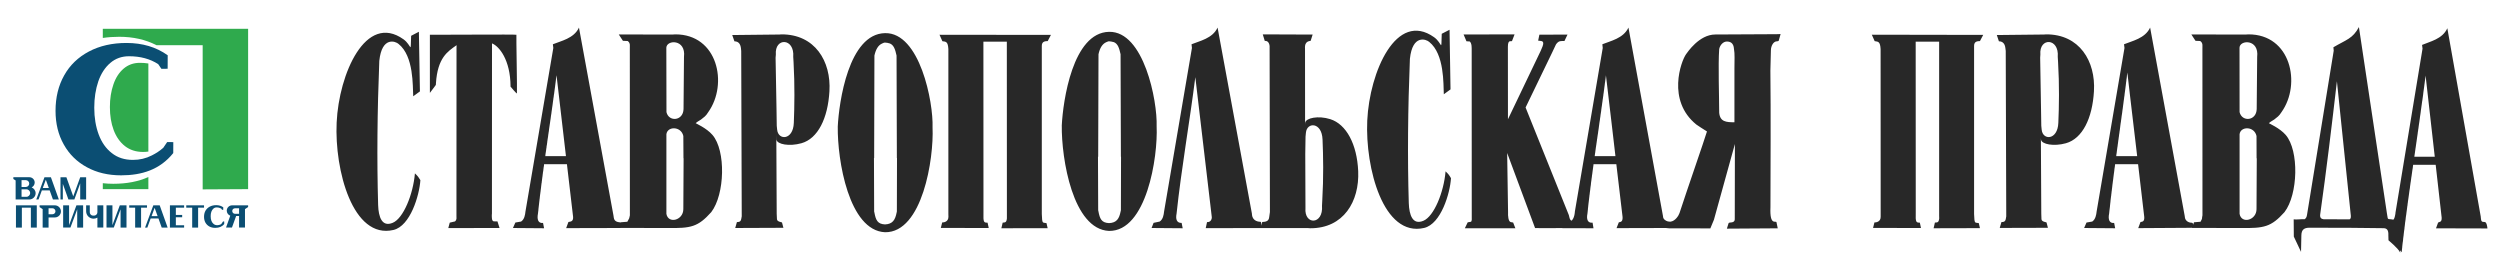 <?xml version="1.0" encoding="UTF-8"?>
<svg xmlns="http://www.w3.org/2000/svg" xmlns:xlink="http://www.w3.org/1999/xlink" width="150px" height="16px" viewBox="0 0 150 16" version="1.1">
<g id="surface1">
<path style=" stroke:none;fill-rule:evenodd;fill:rgb(15.686%,15.686%,15.686%);fill-opacity:1;" d="M 22.758 3.652 C 22.637 6.656 22.609 9.594 22.688 12.305 C 22.711 13.02 22.918 13.641 23.566 13.367 C 24.203 13.102 24.789 11.66 24.895 10.402 C 25.09 10.59 25.105 10.621 25.223 10.809 C 25.164 11.727 24.617 13.559 23.609 13.797 C 21.168 14.371 20.066 10.211 20.199 7.355 C 20.332 4.43 21.945 0.742 24.211 2.359 C 24.715 2.719 24.625 3.305 24.668 2.148 L 25.133 1.906 L 25.195 5.484 L 24.793 5.777 C 24.758 5.172 24.836 3.371 23.914 2.637 C 23.742 2.477 22.914 2.16 22.758 3.652 Z M 135.43 3.414 L 135.402 6.543 C 135.383 7.266 134.516 7.328 134.375 6.727 L 134.371 2.859 C 134.391 2.379 135.559 2.332 135.43 3.414 Z M 135.391 8.16 L 135.395 9.5 L 135.406 9.496 C 135.398 9.973 135.398 11.699 135.391 12.547 C 135.391 13.223 134.484 13.453 134.375 12.832 L 134.375 8.051 C 134.438 7.562 135.262 7.566 135.391 8.16 Z M 134.727 2.074 L 134.434 2.074 L 131.48 2.066 L 131.73 2.449 C 131.789 2.449 131.953 2.461 132.012 2.461 C 132.203 2.586 132.133 2.789 132.145 2.93 C 132.145 6.32 132.145 9.527 132.148 12.918 C 132.09 13.156 132.18 13.031 132.031 13.305 C 131.973 13.305 131.703 13.336 131.641 13.336 L 131.586 13.484 C 131.586 13.418 131.559 13.359 131.496 13.363 C 131.285 13.363 131.113 13.223 131.094 13.043 L 131.082 12.953 L 129.008 1.656 C 128.703 2.309 127.922 2.457 127.441 2.656 L 127.469 2.879 L 125.797 12.695 C 125.777 12.891 125.73 13.16 125.535 13.293 C 125.512 13.293 125.215 13.352 125.191 13.352 L 125.047 13.68 L 126.91 13.695 L 126.848 13.375 C 126.547 13.414 126.48 13.141 126.547 12.82 L 126.562 12.684 L 126.562 12.672 C 126.574 12.574 126.586 12.477 126.598 12.383 L 126.598 12.363 L 126.613 12.227 L 126.613 12.223 L 126.629 12.09 L 126.629 12.066 L 126.645 11.926 L 126.645 11.922 L 126.648 11.906 L 126.664 11.773 L 126.668 11.766 L 126.676 11.672 L 126.684 11.625 L 126.684 11.621 L 126.688 11.582 L 126.699 11.488 L 126.699 11.469 L 126.707 11.441 L 126.715 11.348 L 126.719 11.316 L 126.723 11.301 L 126.727 11.258 L 126.738 11.168 L 126.738 11.164 L 126.754 11.023 L 126.758 11.012 L 126.762 10.977 L 126.773 10.883 L 126.781 10.836 L 126.785 10.789 L 126.793 10.742 L 126.797 10.707 L 126.797 10.695 L 126.809 10.602 L 126.812 10.582 L 126.82 10.516 L 126.82 10.508 L 126.828 10.461 L 126.832 10.414 L 126.836 10.402 L 126.84 10.367 L 126.848 10.32 L 126.852 10.273 L 126.859 10.227 L 126.867 10.133 L 126.875 10.098 L 126.875 10.086 L 126.891 9.992 L 126.895 9.945 L 126.895 9.941 L 126.902 9.898 L 126.906 9.852 L 128.285 9.852 L 128.656 13.023 C 128.672 13.324 128.52 13.297 128.43 13.32 L 128.293 13.688 L 131.5 13.668 C 131.508 13.664 131.516 13.652 131.523 13.645 L 131.512 13.676 L 134.465 13.68 C 135.832 13.699 136.266 13.625 137.07 12.727 C 137.887 11.664 137.953 9.035 137.141 8.094 C 136.781 7.68 136.125 7.398 136.133 7.391 C 136.242 7.289 136.289 7.281 136.453 7.172 C 136.633 7.023 136.73 6.984 136.891 6.727 C 138.09 5.039 137.453 2.051 134.902 2.062 C 134.844 2.062 134.781 2.07 134.727 2.074 Z M 41.039 3.414 L 41.012 6.543 C 40.992 7.266 40.125 7.328 39.988 6.727 L 39.98 2.859 C 40 2.379 41.168 2.332 41.039 3.414 Z M 41 8.16 L 41.008 9.5 L 41.016 9.496 C 41.008 9.973 41.008 11.699 41 12.547 C 41 13.223 40.094 13.453 39.984 12.832 L 39.984 8.051 C 40.047 7.562 40.871 7.566 41 8.16 Z M 40.336 2.074 L 40.043 2.074 L 37.125 2.066 L 37.375 2.449 C 37.434 2.449 37.602 2.461 37.66 2.461 C 37.848 2.586 37.777 2.789 37.789 2.93 C 37.789 6.32 37.793 9.527 37.793 12.918 C 37.734 13.156 37.793 13.031 37.641 13.305 C 37.582 13.305 37.309 13.336 37.25 13.336 L 37.246 13.348 C 37.066 13.324 36.855 13.312 36.824 13.043 L 36.812 12.953 L 34.738 1.656 C 34.438 2.309 33.652 2.457 33.172 2.656 L 33.199 2.879 L 31.527 12.695 C 31.508 12.891 31.465 13.16 31.266 13.293 C 31.242 13.293 30.945 13.352 30.922 13.352 L 30.777 13.68 L 32.645 13.695 L 32.582 13.375 C 32.277 13.414 32.215 13.141 32.277 12.82 C 32.281 12.773 32.289 12.73 32.293 12.684 L 32.293 12.672 L 32.297 12.668 C 32.301 12.617 32.305 12.57 32.309 12.523 C 32.32 12.426 32.332 12.324 32.344 12.227 L 32.344 12.219 L 32.359 12.09 L 32.363 12.059 L 32.375 11.945 L 32.383 11.902 L 32.391 11.812 L 32.395 11.773 L 32.398 11.766 L 32.398 11.758 L 32.414 11.625 L 32.414 11.621 L 32.418 11.609 L 32.426 11.535 L 32.434 11.488 L 32.438 11.445 L 32.453 11.324 L 32.453 11.316 L 32.457 11.301 L 32.469 11.191 L 32.477 11.121 L 32.477 11.113 L 32.484 11.07 L 32.488 11.023 L 32.5 10.969 L 32.508 10.891 L 32.508 10.883 L 32.516 10.836 L 32.52 10.789 L 32.527 10.742 L 32.527 10.738 L 32.539 10.648 L 32.547 10.602 L 32.551 10.555 L 32.559 10.508 L 32.562 10.461 L 32.57 10.414 L 32.574 10.367 L 32.598 10.227 L 32.602 10.18 L 32.609 10.133 L 32.613 10.098 L 32.613 10.086 L 32.637 9.945 L 32.637 9.941 L 32.641 9.898 L 32.645 9.852 L 34.016 9.852 L 34.387 13.023 C 34.402 13.324 34.199 13.289 34.105 13.32 L 33.969 13.688 L 37.23 13.68 L 37.23 13.676 L 40.074 13.68 C 41.441 13.699 41.875 13.625 42.676 12.727 C 43.492 11.664 43.562 9.035 42.746 8.094 C 42.391 7.68 41.734 7.398 41.742 7.391 C 41.852 7.289 41.898 7.281 42.062 7.172 C 42.242 7.023 42.34 6.984 42.496 6.727 C 43.699 5.039 43.066 2.051 40.512 2.062 C 40.449 2.062 40.391 2.07 40.336 2.074 Z M 106.227 12.441 C 106.176 13.594 106.562 13.203 106.59 13.34 L 106.664 13.699 L 103.613 13.719 L 103.715 13.391 C 103.746 13.305 104.102 13.43 104.086 13.125 L 104.094 8.641 L 102.836 13.184 L 102.621 13.703 L 100.148 13.699 L 99.98 13.684 L 99.977 13.68 L 96.992 13.688 L 97.129 13.34 C 97.234 13.312 97.367 13.324 97.355 13.023 L 96.98 9.852 L 95.613 9.852 L 95.605 9.898 L 95.602 9.941 L 95.602 9.945 L 95.594 9.992 L 95.582 10.086 L 95.582 10.098 L 95.574 10.133 L 95.57 10.18 L 95.555 10.273 L 95.551 10.32 L 95.543 10.367 L 95.539 10.414 L 95.516 10.555 L 95.516 10.574 L 95.5 10.695 L 95.496 10.707 L 95.492 10.742 L 95.488 10.789 L 95.48 10.836 L 95.48 10.859 L 95.473 10.883 L 95.461 10.977 L 95.457 11.012 L 95.457 11.035 L 95.441 11.16 L 95.441 11.164 L 95.438 11.164 L 95.434 11.207 L 95.422 11.289 L 95.418 11.34 L 95.402 11.465 L 95.402 11.469 L 95.398 11.488 L 95.383 11.613 L 95.383 11.625 L 95.363 11.762 L 95.363 11.781 L 95.348 11.902 L 95.344 11.941 C 95.332 12.035 95.32 12.129 95.309 12.223 L 95.309 12.227 L 95.293 12.363 L 95.293 12.383 L 95.277 12.512 L 95.277 12.543 L 95.262 12.668 L 95.262 12.684 C 95.254 12.73 95.25 12.773 95.246 12.82 C 95.18 13.141 95.25 13.398 95.555 13.359 L 95.609 13.695 L 93.742 13.691 L 93.746 13.684 C 92.938 13.688 92.27 13.695 92.105 13.684 L 90.43 9.18 L 90.484 12.758 C 90.473 12.91 90.492 13.312 90.656 13.328 L 90.789 13.352 L 90.922 13.695 L 87.891 13.695 L 88.062 13.34 C 88.105 13.34 88.219 13.305 88.262 13.305 C 88.309 13.258 88.297 13.184 88.309 13.141 L 88.305 13.125 L 88.305 12.867 L 88.301 2.926 C 88.293 2.789 88.312 2.609 88.184 2.488 C 88.141 2.488 88.027 2.477 87.988 2.477 L 87.816 2.07 L 90.875 2.062 L 90.727 2.445 C 90.695 2.547 90.473 2.305 90.473 2.805 L 90.477 7.156 L 92.438 3.059 C 92.473 2.969 92.52 2.875 92.555 2.781 C 92.691 2.406 92.457 2.473 92.289 2.438 L 92.363 2.082 L 94.051 2.074 C 93.988 2.211 93.934 2.324 93.867 2.461 C 93.602 2.461 93.516 2.449 93.359 2.664 L 93.117 3.176 L 91.535 6.449 L 94.129 12.902 L 94.145 12.965 C 94.16 12.996 94.168 13.195 94.293 13.242 L 94.336 13.199 L 94.34 13.188 L 94.352 13.176 L 94.363 13.152 L 94.375 13.141 L 94.375 13.137 L 94.379 13.129 C 94.383 13.125 94.387 13.117 94.391 13.113 L 94.391 13.105 L 94.395 13.105 L 94.395 13.098 L 94.398 13.098 L 94.402 13.086 L 94.406 13.078 C 94.41 13.07 94.414 13.062 94.418 13.055 L 94.418 13.051 L 94.422 13.043 L 94.422 13.035 L 94.426 13.027 L 94.43 13.027 L 94.434 13.008 L 94.438 13 L 94.438 12.988 L 94.445 12.973 L 94.445 12.965 L 94.449 12.961 L 94.449 12.953 L 94.453 12.945 L 94.461 12.918 L 94.461 12.906 L 94.465 12.898 L 94.465 12.879 L 94.469 12.875 L 94.469 12.867 L 94.473 12.863 L 94.473 12.859 L 94.477 12.84 L 94.477 12.812 L 94.48 12.809 L 94.48 12.801 L 94.484 12.797 L 94.484 12.77 L 94.488 12.762 L 94.488 12.73 L 94.492 12.727 L 94.492 12.695 L 96.164 2.879 L 96.141 2.656 C 96.621 2.457 97.402 2.309 97.707 1.656 L 99.777 12.953 L 99.789 13.043 C 99.801 13.125 99.898 13.242 100.09 13.293 C 100.102 13.285 100.105 13.285 100.117 13.289 C 100.164 13.301 100.215 13.305 100.262 13.297 C 100.262 13.293 100.262 13.293 100.262 13.293 C 100.512 13.25 100.715 12.953 100.77 12.785 C 101.203 11.453 102.262 8.41 102.418 7.887 C 102.137 7.703 101.883 7.555 101.781 7.473 C 99.996 6.031 100.863 3.664 101.168 3.246 C 101.246 3.145 101.945 2.074 102.914 2.07 L 106.605 2.051 L 106.836 2.043 L 106.727 2.43 C 106.727 2.43 106.723 2.477 106.625 2.477 C 106.395 2.477 106.258 2.766 106.254 3.016 L 106.223 4.246 C 106.254 6.98 106.23 9.711 106.227 12.441 Z M 104.066 7.336 L 104.066 4.125 C 104.066 3.617 104.094 3.219 104.039 2.941 C 104.016 2.547 103.785 2.492 103.609 2.492 C 103.402 2.492 103.203 2.688 103.152 2.941 C 103.082 3.891 103.152 5.82 103.152 6.766 C 103.203 7.316 103.582 7.336 104.066 7.336 Z M 71.492 2.656 L 71.516 2.879 L 69.844 12.695 C 69.824 12.891 69.781 13.16 69.582 13.293 C 69.559 13.293 69.238 13.371 69.215 13.371 L 69.094 13.68 L 70.961 13.695 L 70.898 13.375 C 70.594 13.383 70.531 13.141 70.594 12.82 C 70.879 10.133 71.379 7.328 71.719 4.629 L 72.707 13.023 C 72.719 13.156 72.629 13.348 72.422 13.324 L 72.344 13.688 L 75.668 13.684 L 78.465 13.684 C 78.512 13.691 78.562 13.695 78.609 13.695 C 80.617 13.707 81.57 12.082 81.492 10.273 C 81.422 8.652 80.777 7.449 79.812 7.148 C 79.094 6.922 78.355 7.078 78.312 7.363 C 78.305 7.391 78.305 7.488 78.305 7.594 L 78.305 7.832 L 78.305 7.594 L 78.301 2.918 C 78.262 2.41 78.633 2.477 78.641 2.445 L 78.758 2.074 L 75.766 2.062 L 75.887 2.457 C 76.117 2.426 76.191 2.68 76.176 2.855 L 76.195 12.723 L 76.152 13.027 C 76.129 13.258 75.977 13.312 75.734 13.32 L 75.68 13.543 L 75.68 13.465 L 75.676 13.461 L 75.676 13.414 C 75.676 13.41 75.676 13.406 75.672 13.402 L 75.672 13.379 L 75.668 13.363 L 75.668 13.359 L 75.664 13.359 L 75.664 13.352 L 75.66 13.348 L 75.656 13.332 C 75.652 13.328 75.652 13.324 75.652 13.324 L 75.648 13.32 L 75.645 13.32 L 75.645 13.316 L 75.641 13.316 L 75.641 13.312 C 75.637 13.312 75.637 13.312 75.633 13.312 C 75.633 13.312 75.633 13.312 75.633 13.309 L 75.629 13.309 C 75.555 13.305 75.168 13.297 75.121 12.895 L 75.113 12.809 L 73.055 1.656 C 72.754 2.309 71.973 2.457 71.492 2.656 Z M 96.355 4.512 L 96.723 7.625 L 96.926 9.367 L 95.68 9.367 L 95.688 9.328 L 95.707 9.172 L 95.711 9.168 L 95.723 9.07 L 95.75 8.867 L 95.75 8.863 L 95.766 8.77 L 95.773 8.711 L 95.781 8.672 L 95.793 8.57 L 95.797 8.559 L 95.809 8.469 L 95.82 8.402 L 95.82 8.371 L 95.84 8.273 L 95.84 8.246 L 95.852 8.172 L 95.863 8.094 L 95.867 8.074 L 95.883 7.977 L 95.887 7.938 L 95.895 7.875 L 95.91 7.785 L 95.91 7.773 L 95.926 7.676 L 95.93 7.629 L 95.938 7.578 L 95.965 7.375 L 95.973 7.32 L 95.98 7.277 L 95.996 7.18 L 95.996 7.168 L 96.008 7.078 L 96.02 7.012 L 96.023 6.98 L 96.035 6.879 L 96.039 6.859 L 96.051 6.781 L 96.062 6.707 L 96.066 6.684 L 96.078 6.582 L 96.082 6.551 L 96.098 6.43 L 96.105 6.398 L 96.105 6.387 L 96.121 6.289 L 96.125 6.246 L 96.133 6.188 L 96.148 6.09 L 96.16 5.992 L 96.168 5.938 L 96.176 5.891 L 96.188 5.793 L 96.191 5.785 L 96.203 5.695 L 96.203 5.672 L 96.215 5.605 L 96.215 5.598 L 96.23 5.5 L 96.23 5.48 L 96.242 5.398 L 96.246 5.379 L 96.254 5.305 L 96.27 5.184 L 96.273 5.168 L 96.289 5.039 L 96.289 5.023 L 96.312 4.883 L 96.312 4.867 L 96.328 4.754 L 96.336 4.688 L 96.348 4.59 L 96.352 4.559 Z M 145.535 4.535 L 146.086 9.406 L 144.859 9.406 L 144.871 9.32 L 144.875 9.297 L 144.891 9.188 L 144.902 9.113 L 144.906 9.078 L 144.922 8.969 L 144.93 8.906 L 144.938 8.863 L 144.969 8.645 L 144.984 8.539 L 144.992 8.492 L 145 8.43 L 145.016 8.324 L 145.02 8.285 L 145.051 8.078 L 145.062 8 L 145.074 7.895 L 145.082 7.871 L 145.09 7.785 L 145.109 7.68 L 145.109 7.668 L 145.137 7.465 L 145.168 7.262 L 145.168 7.254 L 145.195 7.059 L 145.195 7.043 L 145.223 6.859 L 145.227 6.832 L 145.242 6.727 L 145.25 6.656 L 145.254 6.625 L 145.277 6.461 L 145.277 6.457 L 145.297 6.316 L 145.305 6.262 L 145.324 6.113 L 145.332 6.066 L 145.336 6.051 C 145.352 5.93 145.367 5.809 145.387 5.688 L 145.387 5.676 L 145.406 5.512 L 145.41 5.492 L 145.434 5.316 L 145.434 5.309 L 145.438 5.297 L 145.457 5.141 L 145.484 4.941 L 145.484 4.934 L 145.504 4.785 L 145.508 4.742 L 145.527 4.602 L 145.531 4.562 Z M 145.324 2.695 L 145.352 2.918 L 143.734 12.73 L 143.73 12.738 L 143.73 12.77 L 143.727 12.777 L 143.727 12.812 L 143.723 12.82 L 143.723 12.824 L 143.719 12.828 L 143.719 12.859 L 143.715 12.867 L 143.715 12.879 L 143.707 12.902 L 143.707 12.922 L 143.703 12.93 L 143.703 12.941 L 143.699 12.945 L 143.699 12.953 C 143.699 12.961 143.695 12.965 143.695 12.973 L 143.691 12.98 L 143.691 12.988 L 143.688 12.992 L 143.688 12.996 C 143.688 13 143.688 13.008 143.684 13.016 L 143.68 13.023 L 143.68 13.027 C 143.676 13.031 143.676 13.039 143.676 13.043 L 143.676 13.047 L 143.672 13.055 L 143.664 13.066 C 143.664 13.074 143.66 13.086 143.656 13.098 L 143.656 13.102 L 143.652 13.105 L 143.625 13.16 L 143.625 13.164 L 143.617 13.172 L 143.523 13.172 C 143.523 13.168 143.52 13.164 143.516 13.164 C 143.258 13.125 143.277 13.203 143.234 12.918 L 143.219 12.828 L 141.535 1.625 C 141.164 2.324 140.777 2.379 140.004 2.836 L 140.023 3.043 L 138.422 12.883 C 138.406 13.02 138.352 13.105 138.281 13.152 L 138.113 13.152 C 137.934 13.152 137.805 13.184 137.621 13.16 L 137.629 14.195 L 138.062 15.113 L 138.082 14.121 C 138.086 13.754 138.281 13.672 138.535 13.664 C 139.328 13.668 140.109 13.668 140.902 13.668 C 141.574 13.668 142.324 13.691 142.996 13.691 C 143.219 13.688 143.316 13.809 143.301 14.117 L 143.309 14.418 C 143.289 14.406 143.898 14.898 144.004 15.145 C 144.023 15.191 144.02 15.133 143.996 15.02 L 144.102 15.133 C 144.105 15.082 144.113 15.035 144.117 14.984 L 144.117 14.977 C 144.121 14.93 144.129 14.883 144.133 14.836 L 144.133 14.816 C 144.141 14.77 144.145 14.723 144.148 14.676 L 144.148 14.668 C 144.156 14.613 144.164 14.566 144.168 14.512 L 144.168 14.508 L 144.172 14.504 C 144.176 14.453 144.184 14.402 144.188 14.352 L 144.188 14.336 C 144.195 14.285 144.199 14.234 144.207 14.184 L 144.211 14.168 C 144.215 14.121 144.219 14.066 144.227 14.016 L 144.227 14.004 L 144.23 13.996 L 144.246 13.852 L 144.254 13.812 L 144.27 13.688 L 144.27 13.656 L 144.273 13.645 L 144.293 13.492 L 144.293 13.477 L 144.297 13.449 L 144.312 13.316 L 144.316 13.297 L 144.32 13.289 L 144.32 13.273 L 144.34 13.129 L 144.34 13.105 L 144.363 12.934 L 144.367 12.926 L 144.395 12.707 L 144.414 12.57 L 144.418 12.551 L 144.418 12.539 L 144.438 12.379 L 144.441 12.355 L 144.445 12.352 L 144.461 12.203 L 144.469 12.164 L 144.473 12.117 C 144.492 12.004 144.508 11.887 144.523 11.773 L 144.523 11.77 L 144.547 11.594 L 144.551 11.574 L 144.551 11.555 L 144.57 11.422 L 144.578 11.371 L 144.586 11.332 L 144.598 11.242 L 144.605 11.168 L 144.609 11.152 L 144.609 11.145 L 144.633 10.973 L 144.633 10.969 L 144.648 10.883 L 144.66 10.793 L 144.664 10.766 L 144.684 10.613 L 144.695 10.559 L 144.699 10.523 L 144.711 10.434 L 144.723 10.355 L 144.723 10.344 L 144.75 10.16 L 144.754 10.148 L 144.766 10.07 L 144.777 9.977 L 144.781 9.941 L 144.789 9.887 L 146.141 9.887 L 146.5 13.059 C 146.516 13.363 146.344 13.297 146.285 13.359 L 146.16 13.699 L 149.246 13.707 C 149.242 13.648 149.207 13.32 149.082 13.32 C 148.875 13.324 148.875 13.258 148.852 13.082 L 148.844 12.992 L 146.84 1.695 C 146.547 2.348 145.789 2.492 145.324 2.695 Z M 127.641 4.352 L 127.805 5.773 L 128.23 9.367 L 126.973 9.367 L 126.984 9.266 L 127 9.172 L 127 9.168 L 127.012 9.07 L 127.039 8.867 L 127.039 8.863 L 127.055 8.77 L 127.062 8.711 L 127.066 8.672 L 127.082 8.57 L 127.082 8.559 L 127.094 8.469 L 127.102 8.402 L 127.109 8.371 L 127.121 8.273 L 127.125 8.246 L 127.137 8.172 L 127.145 8.094 L 127.148 8.074 L 127.164 7.977 L 127.168 7.938 L 127.176 7.875 L 127.191 7.785 L 127.191 7.773 L 127.203 7.676 L 127.211 7.629 L 127.215 7.578 L 127.242 7.375 L 127.254 7.32 L 127.258 7.277 L 127.27 7.18 L 127.273 7.168 L 127.285 7.078 L 127.293 7.012 L 127.297 6.98 L 127.312 6.879 L 127.316 6.859 L 127.336 6.719 L 127.336 6.707 L 127.34 6.684 L 127.352 6.582 L 127.359 6.551 L 127.367 6.484 L 127.379 6.398 L 127.379 6.387 L 127.398 6.246 L 127.406 6.188 L 127.418 6.09 L 127.438 5.953 L 127.441 5.938 L 127.445 5.891 L 127.457 5.793 L 127.461 5.785 L 127.473 5.695 L 127.477 5.633 L 127.48 5.625 L 127.496 5.5 L 127.5 5.48 L 127.5 5.473 L 127.516 5.355 L 127.523 5.301 L 127.535 5.203 L 127.539 5.176 L 127.543 5.152 L 127.555 5.035 L 127.559 5.023 L 127.559 5.008 L 127.57 4.91 L 127.574 4.898 L 127.582 4.84 L 127.582 4.812 L 127.594 4.723 L 127.598 4.715 L 127.609 4.621 L 127.613 4.574 L 127.613 4.555 L 127.629 4.449 L 127.629 4.422 L 127.637 4.395 Z M 33.391 4.512 L 33.957 9.367 L 32.715 9.367 L 32.723 9.328 L 32.727 9.266 L 32.758 9.07 L 32.785 8.867 L 32.789 8.863 L 32.797 8.77 L 32.816 8.672 L 32.828 8.57 L 32.832 8.559 L 32.84 8.469 L 32.852 8.402 L 32.855 8.371 L 32.871 8.273 L 32.875 8.246 L 32.887 8.172 L 32.895 8.094 L 32.898 8.074 L 32.914 7.977 L 32.918 7.938 L 32.93 7.875 L 32.941 7.785 L 32.941 7.773 L 32.984 7.477 L 33 7.375 L 33.008 7.32 L 33.027 7.18 L 33.031 7.168 L 33.043 7.078 L 33.051 7.012 L 33.055 6.98 L 33.07 6.879 L 33.074 6.859 L 33.086 6.781 L 33.094 6.707 L 33.098 6.684 L 33.113 6.582 L 33.117 6.551 L 33.137 6.398 L 33.141 6.387 L 33.18 6.09 L 33.199 5.957 L 33.199 5.938 L 33.207 5.891 L 33.223 5.793 L 33.223 5.785 L 33.234 5.695 L 33.246 5.633 L 33.25 5.598 C 33.262 5.508 33.273 5.418 33.285 5.328 L 33.305 5.191 L 33.309 5.141 L 33.316 5.105 L 33.324 5.023 L 33.328 5.008 L 33.34 4.91 L 33.34 4.906 L 33.348 4.848 L 33.363 4.723 L 33.363 4.715 L 33.379 4.594 L 33.387 4.547 Z M 139.418 13.156 C 139.277 13.137 139.184 13.07 139.211 12.867 C 139.59 10.184 139.906 7.543 140.215 4.875 L 141.051 12.953 C 141.059 13.078 141.027 13.133 140.977 13.16 Z M 118.992 2.094 L 118.797 2.465 C 118.719 2.477 118.441 2.438 118.445 2.754 L 118.445 12.836 C 118.469 13.461 118.484 13.336 118.727 13.387 L 118.797 13.688 L 116.016 13.695 L 116.094 13.355 C 116.227 13.336 116.32 13.383 116.352 13.109 L 116.352 13.09 C 116.352 13.039 116.348 12.992 116.348 12.941 L 116.348 2.5 L 114.941 2.5 L 114.945 12.742 C 114.922 13.363 114.977 13.355 115.191 13.359 L 115.258 13.68 L 112.383 13.676 L 112.465 13.348 C 112.57 13.348 112.844 13.312 112.84 13.004 L 112.84 12.852 C 112.84 9.488 112.836 6.309 112.836 2.945 C 112.809 2.48 112.688 2.504 112.48 2.469 L 112.309 2.082 Z M 63.055 2.094 L 62.863 2.465 C 62.785 2.477 62.504 2.438 62.508 2.754 L 62.508 12.836 C 62.531 13.461 62.551 13.336 62.789 13.387 L 62.859 13.691 L 60.082 13.695 L 60.16 13.359 C 60.289 13.336 60.383 13.383 60.414 13.109 L 60.414 12.941 C 60.41 9.574 60.41 6.391 60.41 3.027 L 60.41 2.5 L 59.004 2.5 L 59.008 12.746 C 58.988 13.363 59.039 13.359 59.254 13.359 L 59.324 13.68 L 56.449 13.676 L 56.531 13.348 C 56.633 13.348 56.906 13.312 56.906 13.004 C 56.906 12.949 56.902 12.906 56.902 12.852 L 56.902 2.945 C 56.875 2.48 56.75 2.504 56.543 2.473 L 56.371 2.086 Z M 30.984 2.086 C 30.969 2.129 31.035 5.461 31.016 5.598 C 31.008 5.656 30.66 5.223 30.633 5.199 C 30.617 5.184 30.633 5.23 30.633 5.191 C 30.625 3.578 29.945 2.781 29.535 2.609 C 29.531 2.609 29.531 2.605 29.531 2.609 C 29.531 2.609 29.516 2.598 29.52 2.621 L 29.52 2.637 L 29.516 12.812 L 29.508 12.906 C 29.512 13.047 29.496 13.258 29.625 13.281 L 29.848 13.285 L 29.973 13.68 L 26.898 13.684 L 26.984 13.359 C 27.023 13.359 27.262 13.285 27.301 13.285 C 27.43 13.16 27.379 13.074 27.387 12.934 C 27.387 9.516 27.391 6.281 27.391 2.863 C 27.391 2.809 27.395 2.766 27.395 2.711 C 26.859 3.09 26.254 3.461 26.156 5.004 C 26.156 5.059 26.148 5.082 26.152 5.082 C 26.18 5.078 25.867 5.465 25.793 5.574 L 25.793 2.086 C 26.18 2.094 30.996 2.055 30.984 2.086 Z M 79.32 12.344 L 79.336 12.031 C 79.418 10.637 79.395 9.352 79.352 8.367 C 79.312 7.316 78.414 7.312 78.355 7.961 L 78.332 8.199 L 78.316 9.23 L 78.328 12.48 C 78.242 13.52 79.41 13.5 79.32 12.344 Z M 123.465 3.41 L 123.484 3.719 C 123.566 5.113 123.543 6.395 123.5 7.375 C 123.457 8.426 122.562 8.43 122.5 7.781 L 122.477 7.547 L 122.461 6.516 L 122.41 3.461 L 122.422 3.273 C 122.336 2.238 123.559 2.258 123.465 3.41 Z M 122.613 2.074 L 122.379 2.074 L 119.809 2.102 L 119.934 2.477 C 120.195 2.48 120.301 2.664 120.324 2.895 L 120.344 3.055 L 120.375 12.98 C 120.336 13.223 120.332 13.324 120.086 13.324 L 119.984 13.676 L 122.875 13.668 L 122.793 13.352 C 122.785 13.32 122.496 13.32 122.488 13.148 L 122.477 12.82 L 122.453 8.273 L 122.453 7.91 C 122.453 7.852 122.449 8.117 122.453 8.273 C 122.453 8.324 122.457 8.359 122.461 8.379 C 122.504 8.66 123.234 8.797 123.957 8.594 C 124.953 8.312 125.543 7.094 125.637 5.477 C 125.746 3.672 124.766 2.047 122.758 2.062 C 122.707 2.062 122.66 2.07 122.613 2.074 Z M 47.594 3.414 L 47.613 3.723 C 47.691 5.113 47.668 6.395 47.629 7.379 C 47.586 8.426 46.691 8.43 46.629 7.781 L 46.605 7.547 L 46.59 6.516 L 46.535 3.465 L 46.551 3.277 C 46.465 2.238 47.684 2.258 47.594 3.414 Z M 46.742 2.074 L 46.508 2.074 L 43.934 2.102 L 44.066 2.48 C 44.328 2.48 44.43 2.664 44.457 2.895 L 44.473 3.059 L 44.504 12.98 C 44.461 13.227 44.461 13.324 44.215 13.324 L 44.113 13.68 L 47.004 13.668 L 46.922 13.355 C 46.914 13.32 46.625 13.32 46.617 13.148 L 46.602 12.824 L 46.578 7.91 C 46.578 7.836 46.578 8.316 46.586 8.379 C 46.633 8.664 47.363 8.797 48.086 8.594 C 49.078 8.316 49.672 7.094 49.766 5.477 C 49.875 3.676 48.895 2.051 46.883 2.062 C 46.836 2.062 46.789 2.07 46.742 2.074 Z M 52.465 3.332 L 52.449 9.484 L 52.438 9.48 L 52.449 12.691 C 52.453 12.715 52.461 12.738 52.465 12.758 C 52.547 13.199 52.648 13.445 53.102 13.465 C 53.555 13.445 53.711 13.199 53.797 12.758 C 53.801 12.738 53.809 12.715 53.812 12.691 L 53.82 9.48 L 53.812 9.484 L 53.793 3.332 C 53.711 2.965 53.633 2.711 53.395 2.609 C 53.289 2.574 53.191 2.559 53.102 2.555 C 53.008 2.559 53.035 2.574 52.93 2.609 C 52.691 2.711 52.547 2.965 52.465 3.332 Z M 53.102 13.934 C 50.93 13.836 50.238 9.609 50.266 7.594 C 50.336 6.145 50.914 2.027 53.102 1.988 C 55.191 1.941 56.008 6.129 55.953 7.645 C 56.039 9.508 55.348 13.961 53.102 13.934 Z M 65.91 3.254 L 65.891 9.406 L 65.879 9.402 L 65.891 12.613 C 65.898 12.637 65.902 12.66 65.906 12.684 C 65.988 13.125 66.09 13.367 66.543 13.387 C 66.996 13.367 67.152 13.125 67.238 12.684 C 67.242 12.66 67.25 12.637 67.254 12.613 L 67.262 9.402 L 67.254 9.406 L 67.234 3.254 C 67.152 2.887 67.078 2.637 66.84 2.531 C 66.734 2.5 66.633 2.484 66.543 2.477 C 66.453 2.484 66.48 2.5 66.375 2.531 C 66.137 2.637 65.988 2.887 65.91 3.254 Z M 66.543 13.855 C 64.371 13.762 63.68 9.531 63.707 7.516 C 63.781 6.07 64.355 1.953 66.543 1.91 C 68.633 1.863 69.449 6.055 69.398 7.57 C 69.484 9.43 68.789 13.887 66.543 13.855 Z M 84.594 3.531 C 84.473 6.539 84.445 9.473 84.527 12.184 C 84.551 12.902 84.758 13.52 85.406 13.246 C 86.039 12.98 86.629 11.539 86.734 10.281 C 86.93 10.469 86.945 10.5 87.059 10.691 C 87.004 11.602 86.457 13.438 85.449 13.676 C 83.004 14.246 81.906 10.09 82.035 7.234 C 82.172 4.309 83.781 0.621 86.047 2.234 C 86.555 2.598 86.465 3.184 86.504 2.027 L 86.973 1.785 L 87.031 5.363 L 86.629 5.656 C 86.598 5.051 86.672 3.25 85.754 2.516 C 85.578 2.355 84.75 2.039 84.594 3.531 Z M 84.594 3.531 "/>
<path style=" stroke:none;fill-rule:evenodd;fill:rgb(4.314%,30.588%,45.098%);fill-opacity:1;" d="M 1.293 11.219 L 1.547 11.219 C 1.66 11.219 1.754 11.125 1.754 11.012 C 1.754 10.902 1.66 10.809 1.547 10.809 L 1.293 10.809 Z M 1.898 11.242 C 2.035 11.301 2.137 11.434 2.137 11.594 C 2.137 11.801 1.965 11.969 1.762 11.969 L 0.938 11.969 L 0.938 10.828 L 0.801 10.738 L 0.801 10.633 L 1.762 10.633 C 1.938 10.633 2.082 10.777 2.082 10.953 C 2.082 11.082 2.004 11.191 1.898 11.242 Z M 1.293 11.359 L 1.293 11.809 L 1.582 11.809 C 1.707 11.809 1.809 11.707 1.809 11.582 C 1.809 11.461 1.707 11.359 1.582 11.359 Z M 2.668 10.637 L 3.055 10.637 L 3.531 11.969 L 3.176 11.969 L 2.98 11.422 L 2.512 11.422 L 2.312 11.969 L 2.176 11.969 Z M 2.93 11.281 L 2.75 10.781 L 2.566 11.281 Z M 4.812 10.637 L 5.168 10.637 L 5.168 11.969 L 4.812 11.969 L 4.812 11.004 L 4.461 11.969 L 4.105 11.969 L 3.77 11.031 L 3.77 11.969 L 3.629 11.969 L 3.629 10.637 L 3.984 10.637 L 4.395 11.781 Z M 1.312 12.461 L 1.312 13.656 L 0.957 13.656 L 0.957 12.32 L 2.207 12.32 L 2.207 13.656 L 1.852 13.656 L 1.852 12.461 Z M 2.566 12.32 L 3.293 12.32 C 3.492 12.32 3.656 12.484 3.656 12.684 C 3.656 12.883 3.492 13.047 3.293 13.047 L 2.914 13.047 L 2.914 13.656 L 2.559 13.656 L 2.559 12.547 L 2.375 12.426 L 2.375 12.32 Z M 2.914 12.496 L 2.914 12.855 L 3.148 12.855 C 3.246 12.855 3.328 12.777 3.328 12.676 C 3.328 12.578 3.246 12.496 3.148 12.496 Z M 4.633 12.32 L 4.988 12.32 L 4.988 13.656 L 4.633 13.656 L 4.633 12.559 L 4.227 13.652 L 3.789 13.652 L 3.789 12.32 L 4.145 12.32 L 4.145 13.508 L 4.586 12.32 Z M 5.168 12.32 L 5.168 12.676 C 5.168 12.922 5.371 13.121 5.613 13.121 C 5.695 13.121 5.773 13.098 5.844 13.059 L 5.844 13.652 L 6.199 13.652 L 6.199 12.32 L 5.844 12.32 L 5.844 12.738 C 5.844 12.848 5.75 12.938 5.641 12.938 L 5.586 12.938 C 5.477 12.938 5.387 12.848 5.387 12.738 L 5.387 12.32 Z M 8.465 12.461 L 8.465 13.656 L 8.109 13.656 L 8.109 12.461 L 7.754 12.461 L 7.754 12.32 L 8.82 12.32 L 8.82 12.461 Z M 10.398 12.32 L 11.047 12.32 L 11.047 12.461 L 10.551 12.461 L 10.551 12.895 L 10.93 12.895 L 10.93 13.035 L 10.551 13.035 L 10.551 13.516 L 11.047 13.516 L 11.047 13.656 L 10.195 13.656 L 10.195 12.32 Z M 14.699 12.32 L 13.926 12.32 C 13.75 12.32 13.605 12.465 13.605 12.641 C 13.605 12.777 13.695 12.898 13.816 12.941 L 13.562 13.652 L 13.918 13.652 L 14.168 12.961 L 14.344 12.961 L 14.344 13.652 L 14.699 13.652 L 14.699 12.547 L 14.887 12.422 L 14.887 12.32 Z M 14.344 12.828 L 14.344 12.496 L 14.102 12.496 C 14.008 12.496 13.934 12.57 13.934 12.66 C 13.934 12.754 14.008 12.828 14.102 12.828 Z M 14.344 12.828 "/>
<path style=" stroke:none;fill-rule:nonzero;fill:rgb(4.314%,30.588%,45.098%);fill-opacity:1;" d="M 12.914 13.672 C 12.781 13.672 12.664 13.645 12.562 13.59 C 12.461 13.535 12.383 13.457 12.324 13.355 C 12.27 13.254 12.242 13.141 12.242 13.008 C 12.242 12.871 12.27 12.75 12.328 12.645 C 12.391 12.539 12.473 12.457 12.586 12.398 C 12.695 12.34 12.824 12.309 12.973 12.309 C 13.137 12.309 13.277 12.352 13.395 12.438 L 13.395 12.59 L 13.324 12.59 L 13.27 12.512 C 13.191 12.469 13.102 12.445 12.996 12.445 C 12.922 12.445 12.859 12.469 12.805 12.516 C 12.75 12.562 12.711 12.625 12.68 12.707 C 12.652 12.785 12.641 12.875 12.641 12.977 C 12.641 13.078 12.656 13.172 12.684 13.25 C 12.715 13.332 12.762 13.395 12.82 13.441 C 12.879 13.488 12.953 13.512 13.035 13.512 C 13.105 13.512 13.172 13.496 13.23 13.469 C 13.25 13.457 13.266 13.449 13.277 13.441 L 13.383 13.289 L 13.453 13.289 L 13.453 13.441 C 13.332 13.594 13.152 13.672 12.914 13.672 "/>
<path style=" stroke:none;fill-rule:evenodd;fill:rgb(4.314%,30.588%,45.098%);fill-opacity:1;" d="M 7.234 12.32 L 7.59 12.32 L 7.59 13.656 L 7.234 13.656 L 7.234 12.559 L 6.828 13.652 L 6.391 13.652 L 6.391 12.32 L 6.746 12.32 L 6.746 13.508 L 7.188 12.32 Z M 9.199 12.32 L 9.582 12.32 L 10.059 13.656 L 9.703 13.656 L 9.508 13.109 L 9.039 13.109 L 8.84 13.656 L 8.703 13.656 Z M 9.457 12.969 L 9.277 12.469 L 9.094 12.969 Z M 11.887 12.461 L 11.887 13.656 L 11.531 13.656 L 11.531 12.461 L 11.176 12.461 L 11.176 12.32 L 12.242 12.32 L 12.242 12.461 Z M 11.887 12.461 "/>
<path style=" stroke:none;fill-rule:evenodd;fill:rgb(18.431%,66.667%,30.196%);fill-opacity:1;" d="M 6.168 1.727 L 14.887 1.727 L 14.887 11.348 L 12.16 11.363 L 12.16 2.711 L 9.387 2.711 C 8.734 2.375 7.992 2.207 7.156 2.207 C 6.812 2.207 6.484 2.23 6.168 2.277 Z M 8.902 3.809 L 8.902 9.094 C 8.801 9.109 8.695 9.117 8.586 9.117 C 8.16 9.117 7.797 9 7.496 8.766 C 7.199 8.531 6.973 8.211 6.82 7.805 C 6.668 7.398 6.594 6.941 6.594 6.426 C 6.594 5.922 6.664 5.473 6.805 5.066 C 6.941 4.664 7.148 4.348 7.418 4.117 C 7.688 3.887 8.012 3.77 8.387 3.77 C 8.566 3.77 8.738 3.781 8.902 3.809 Z M 8.902 10.621 L 8.902 11.348 L 6.168 11.348 L 6.168 10.992 C 6.371 11.016 6.582 11.027 6.797 11.027 C 7.605 11.027 8.309 10.891 8.902 10.621 "/>
<path style=" stroke:none;fill-rule:nonzero;fill:rgb(4.314%,30.588%,45.098%);fill-opacity:1;" d="M 9.492 3.848 L 9.684 4.129 L 10.059 4.125 L 10.062 3.316 C 9.371 2.824 8.547 2.578 7.59 2.578 C 6.73 2.578 5.977 2.75 5.336 3.09 C 4.691 3.43 4.195 3.906 3.852 4.52 C 3.504 5.137 3.332 5.848 3.332 6.648 C 3.332 7.414 3.496 8.086 3.828 8.672 C 4.156 9.258 4.617 9.711 5.215 10.035 C 5.809 10.359 6.492 10.52 7.266 10.52 C 8.508 10.52 9.598 10.18 10.395 9.184 L 10.398 8.527 L 10.031 8.523 L 9.797 8.867 C 9.598 9.043 9.371 9.195 9.113 9.324 C 8.762 9.504 8.383 9.594 7.977 9.594 C 7.477 9.594 7.055 9.461 6.707 9.184 C 6.359 8.914 6.098 8.543 5.922 8.07 C 5.746 7.598 5.656 7.062 5.656 6.465 C 5.656 5.879 5.738 5.352 5.898 4.883 C 6.062 4.414 6.301 4.047 6.617 3.777 C 6.93 3.508 7.305 3.375 7.742 3.375 C 8.418 3.375 9.004 3.531 9.492 3.848 "/>
</g>
</svg>
